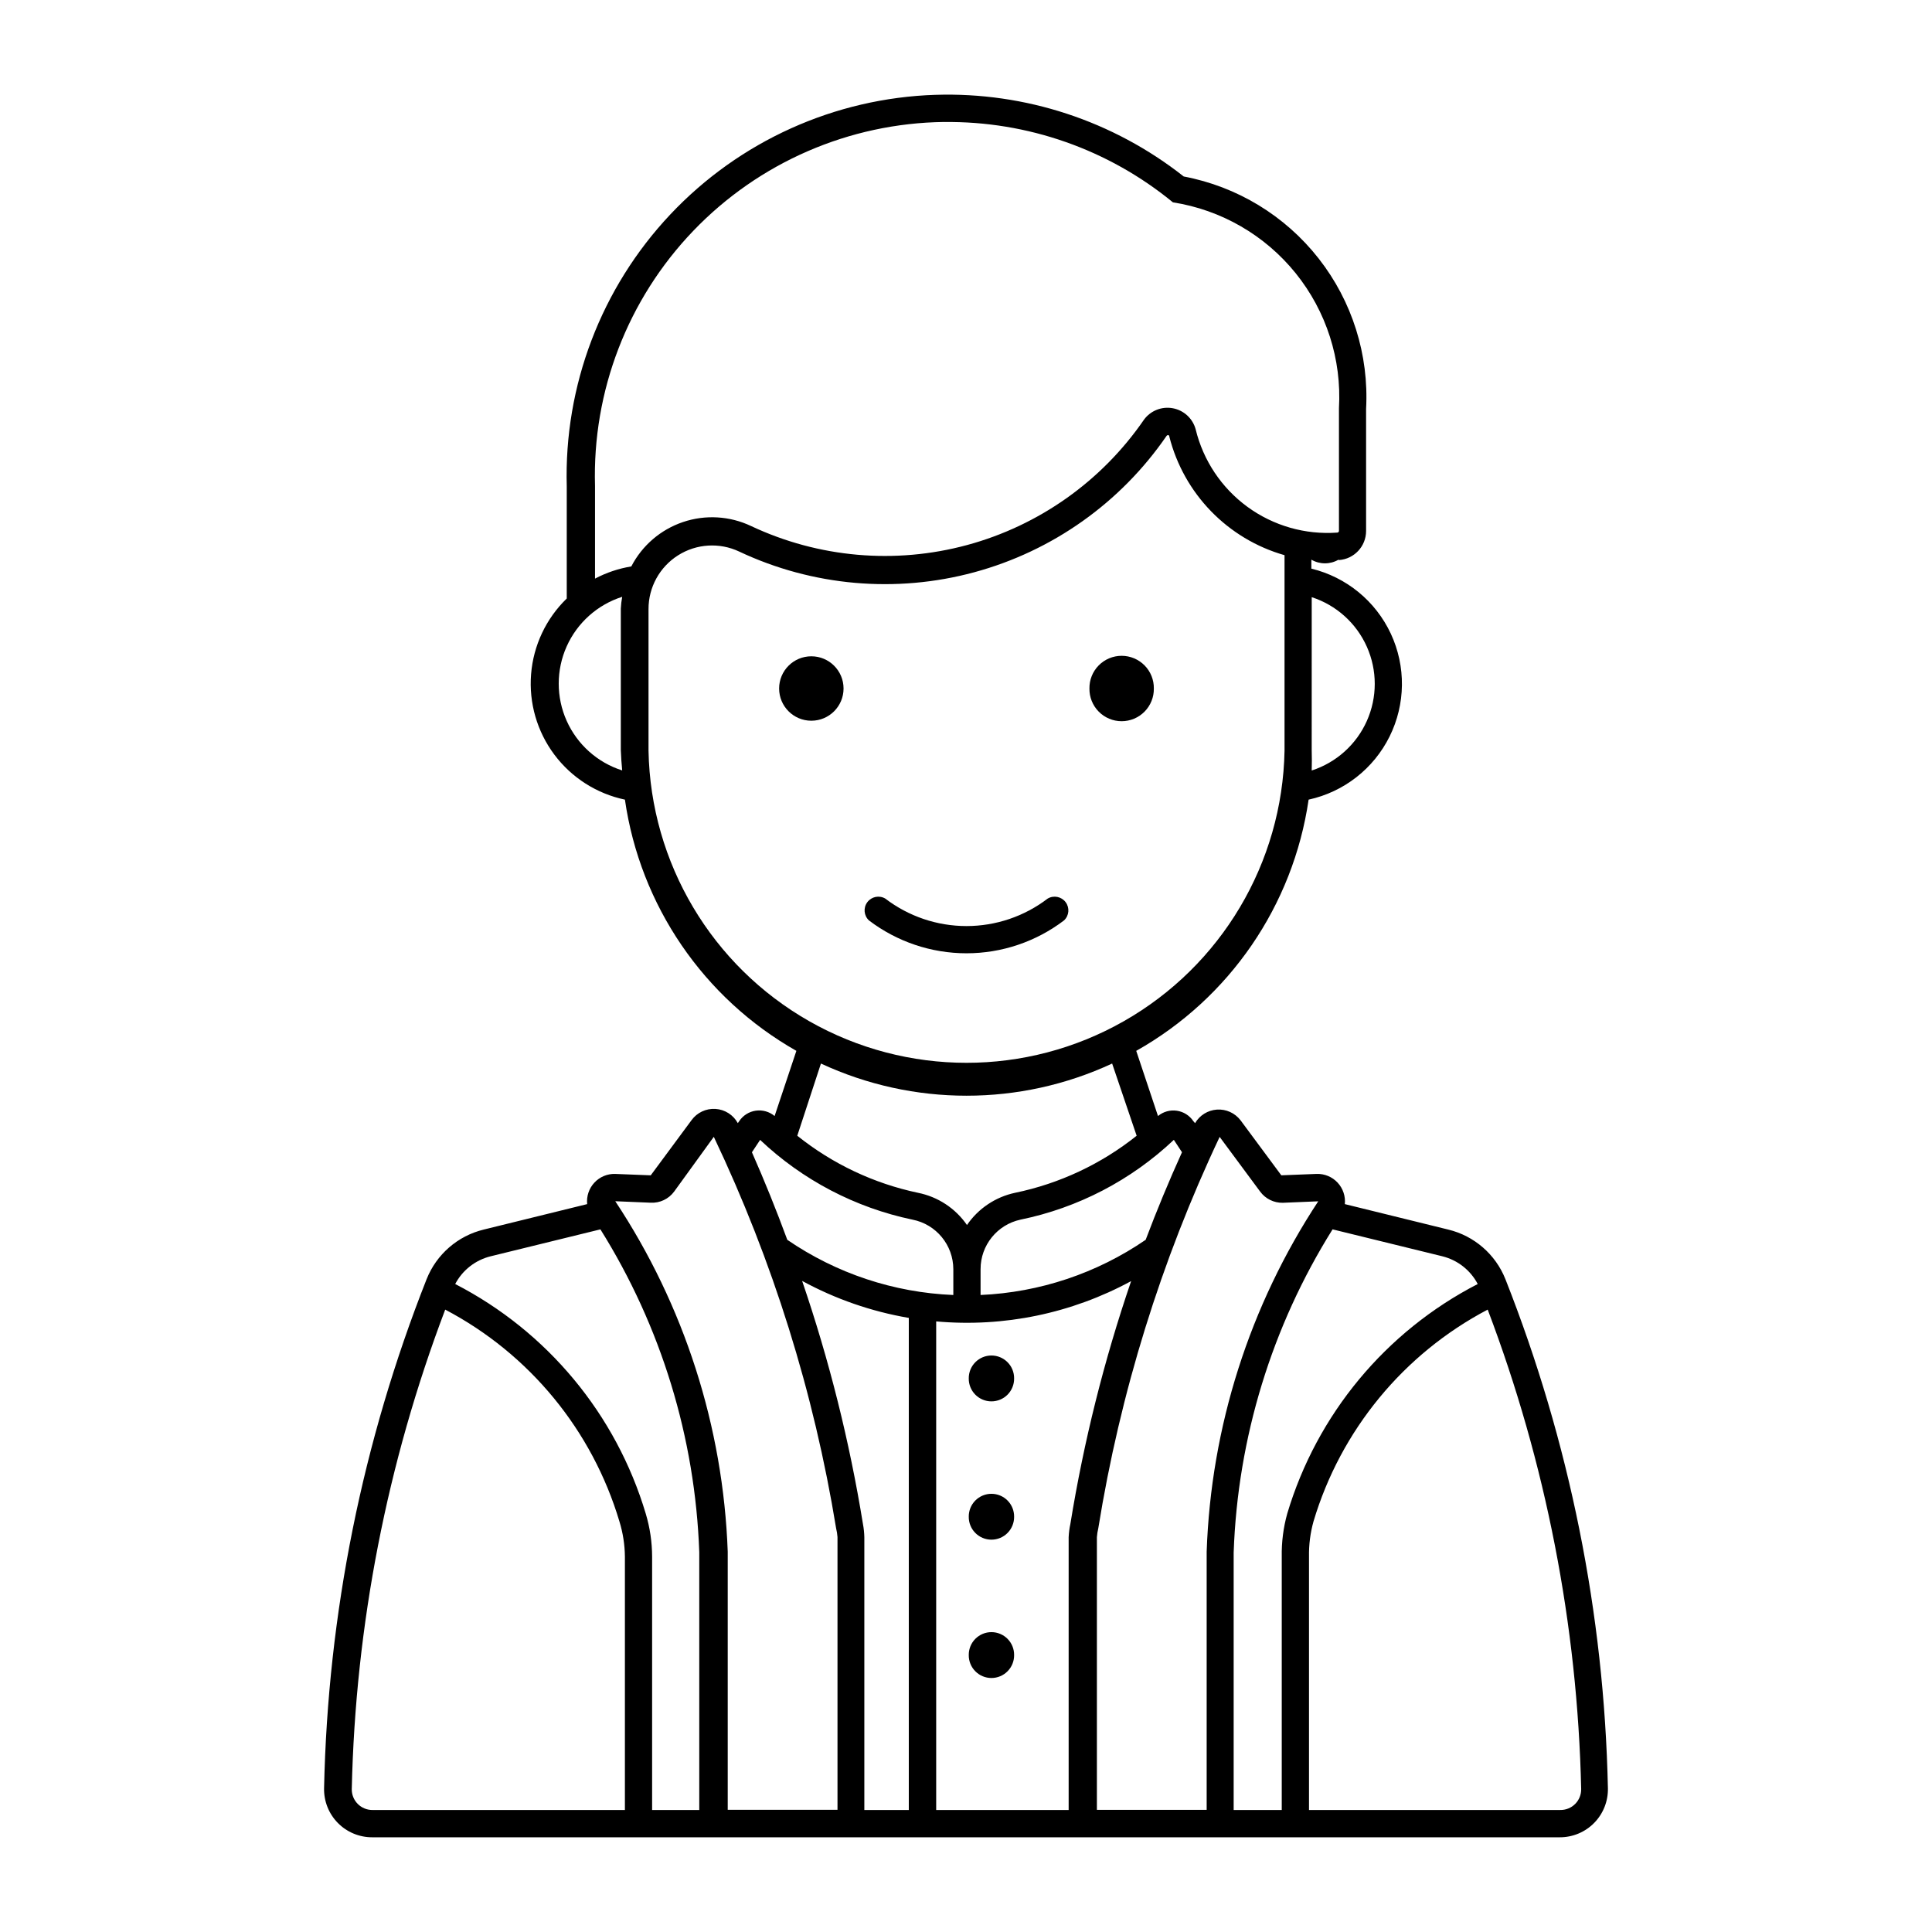 <?xml version="1.0" encoding="UTF-8"?>
<!-- Uploaded to: SVG Repo, www.svgrepo.com, Generator: SVG Repo Mixer Tools -->
<svg fill="#000000" width="800px" height="800px" version="1.1" viewBox="144 144 512 512" xmlns="http://www.w3.org/2000/svg">
 <g>
  <path d="m391.91 169.13c-26.703 0.863-51.973 12.266-70.285 31.715-18.312 19.453-28.176 45.363-27.43 72.07v29.695c-5.484 5.316-8.848 12.449-9.453 20.066-0.605 7.617 1.586 15.191 6.164 21.309 4.574 6.117 11.227 10.355 18.703 11.926 4.039 28.023 20.812 52.605 45.438 66.578l-5.769 17.27c-1.387-1.16-3.207-1.676-5-1.418-1.793 0.262-3.387 1.273-4.387 2.785l-0.363 0.52c-1.195-2.191-3.43-3.613-5.918-3.773-2.492-0.156-4.887 0.969-6.352 2.992l-10.805 14.609-9.398-0.371v-0.004c-2.094-0.062-4.113 0.777-5.539 2.312-1.43 1.535-2.125 3.609-1.91 5.691l-27.41 6.746c-6.883 1.664-12.527 6.57-15.141 13.152-16.988 42.996-26.188 88.676-27.172 134.89-0.078 3.43 1.23 6.746 3.633 9.195 2.398 2.449 5.688 3.824 9.117 3.816h314.73c3.43 0.008 6.719-1.367 9.117-3.816 2.402-2.449 3.711-5.766 3.633-9.195-0.98-46.219-10.18-91.898-27.16-134.89-2.617-6.586-8.27-11.492-15.16-13.152l-27.398-6.746c0.211-2.082-0.484-4.156-1.914-5.691-1.426-1.535-3.445-2.375-5.539-2.312l-9.379 0.371-10.824-14.609v0.004c-1.477-1.914-3.809-2.969-6.223-2.812s-4.59 1.504-5.809 3.594l-0.453-0.52c-1-1.504-2.594-2.512-4.383-2.773-1.785-0.262-3.602 0.25-4.988 1.406l-5.769-17.27c24.719-13.918 41.59-38.508 45.684-66.578 9.328-2.031 17.227-8.191 21.465-16.746 4.238-8.555 4.356-18.57 0.324-27.223-4.035-8.652-11.785-15-21.062-17.25v-2.379c2.227 1.301 4.981 1.301 7.207 0l0.09 0.109c4.062-0.273 7.211-3.652 7.207-7.723v-32.305 0.004c0.781-14.387-3.688-28.566-12.578-39.902-8.887-11.336-21.594-19.055-35.75-21.727-18.699-14.742-42.004-22.406-65.805-21.637zm2.254 7.207c22.098-0.277 43.586 7.258 60.668 21.285 12.801 2 24.398 8.699 32.535 18.785 8.133 10.086 12.223 22.84 11.469 35.773v32.52c-0.008 0.246-0.207 0.441-0.453 0.445-8.484 0.613-16.906-1.801-23.777-6.809-6.871-5.012-11.742-12.297-13.746-20.562-0.777-2.867-3.125-5.039-6.047-5.582-2.918-0.547-5.894 0.633-7.648 3.027-11.195 16.285-27.809 28.059-46.883 33.223-19.074 5.16-39.359 3.379-57.238-5.035-5.644-2.68-12.113-3.062-18.035-1.062-5.922 1.996-10.836 6.215-13.707 11.766-3.359 0.547-6.606 1.637-9.617 3.231v-24.551c-0.734-25.117 8.648-49.477 26.039-67.613 17.395-18.141 41.34-28.535 66.469-28.855zm59.254 82.98h-0.004c0.176-0.031 0.352 0.039 0.453 0.18v0.148c3.836 15.191 15.477 27.191 30.547 31.484v51.832c-0.562 29.727-16.746 56.961-42.594 71.668-25.844 14.703-57.523 14.703-83.367 0-25.844-14.707-42.027-41.941-42.59-71.668v-37.543c-0.012-5.773 2.941-11.148 7.816-14.242 4.879-3.094 11-3.473 16.219-1.004 19.449 9.16 41.52 11.105 62.27 5.488 20.75-5.621 38.824-18.438 50.992-36.16 0.066-0.09 0.164-0.156 0.273-0.18zm-144.53 42.848h-0.004c-0.188 1.027-0.309 2.062-0.363 3.106v37.539c0.07 1.793 0.191 3.578 0.363 5.363-6.551-2.086-11.902-6.867-14.711-13.141-2.809-6.277-2.809-13.453 0-19.727 2.809-6.273 8.16-11.055 14.711-13.141zm182.73 0.09h-0.004c6.516 2.109 11.828 6.887 14.617 13.141 2.789 6.258 2.789 13.402 0 19.656-2.789 6.254-8.102 11.031-14.617 13.141 0.055-1.793 0.055-3.586 0-5.379zm-130.06 123.59-0.004 0.004c24.469 11.367 52.703 11.367 77.172 0l6.496 19.133h0.004c-9.398 7.504-20.438 12.688-32.219 15.121-5.188 1.105-9.75 4.16-12.75 8.539-3.051-4.426-7.711-7.488-12.984-8.539-11.699-2.469-22.656-7.648-31.988-15.121zm-28.488 19.312h0.09v0.09l-0.004 0.004c15.637 32.887 26.555 67.82 32.422 103.76 0.188 0.766 0.309 1.543 0.367 2.324v72.277h-29.09v-68.426c-1.207-33.102-11.516-65.227-29.801-92.848l9.371 0.391c2.445 0.129 4.793-0.984 6.242-2.965l10.516-14.52v0.004-0.109zm134.14 0h-0.008v0.109l10.75 14.52c1.402 1.91 3.648 3.016 6.016 2.965l9.379-0.391c-18.203 27.645-28.434 59.77-29.57 92.848v68.426h-29.09v-72.277c0.059-0.785 0.18-1.562 0.363-2.324 5.793-35.93 16.625-70.863 32.18-103.77v-0.09zm-121.77 0.922h-0.008c11.246 10.652 25.23 17.969 40.395 21.141 6.269 1.234 10.797 6.727 10.812 13.117v6.852c-15.75-0.641-31-5.711-44-14.625-2.879-7.828-6.004-15.566-9.371-23.199zm109.64 0 2.164 3.285h-0.012c-3.453 7.629-6.664 15.367-9.621 23.199-12.93 8.871-28.086 13.938-43.75 14.625v-6.852c-0.008-6.316 4.402-11.785 10.578-13.117 15.246-3.129 29.316-10.449 40.633-21.141zm-151.96 23.715h-0.008c16.094 25.723 25.129 55.23 26.199 85.555v68.316h-12.496v-67.129c-0.008-3.867-0.578-7.711-1.691-11.414-7.856-26.301-26.086-48.27-50.492-60.844 1.938-3.68 5.356-6.352 9.391-7.348zm194.03 0 29.098 7.137h-0.008c4.031 1 7.441 3.672 9.371 7.348-24.398 12.574-42.629 34.543-50.48 60.844-1.035 3.715-1.523 7.559-1.457 11.414v67.129h-12.742v-68.316h0.004c1.07-30.324 10.109-59.832 26.207-85.555zm-140.52 13.684-0.008 0.004c8.777 4.773 18.281 8.07 28.129 9.762h0.09v130.42h-11.785v-72.293c-0.027-1.172-0.148-2.344-0.367-3.496-3.551-21.883-8.938-43.422-16.109-64.395zm87.145 0-0.008 0.004c-7.172 20.973-12.562 42.512-16.113 64.395-0.246 1.148-0.398 2.32-0.453 3.496v72.293h-35.105v-129.48h-0.004c17.914 1.613 35.902-2.109 51.703-10.699zm-181.78 7.578-0.012 0.004c22.32 11.738 38.961 31.977 46.168 56.141 0.934 3.027 1.422 6.172 1.453 9.336v67.129h-66.867c-1.477 0.02-2.902-0.566-3.941-1.617-1.039-1.051-1.609-2.477-1.574-3.957 0.977-43.441 9.352-86.402 24.762-127.03zm276.27 0-0.012 0.004c15.414 40.629 23.793 83.59 24.773 127.03 0.031 1.484-0.539 2.914-1.582 3.965-1.043 1.051-2.473 1.633-3.953 1.609h-66.594v-67.129c-0.055-3.152 0.344-6.297 1.191-9.336 7.203-24.164 23.848-44.402 46.164-56.141z"/>
  <path d="m367.55 326.46c0-4.715-3.824-8.535-8.539-8.535-4.715 0-8.535 3.82-8.535 8.535s3.82 8.539 8.535 8.539c4.715 0 8.539-3.824 8.539-8.539z"/>
  <path d="m449.78 326.46c0.035-2.285-0.848-4.488-2.453-6.117s-3.797-2.547-6.082-2.547c-2.289 0-4.477 0.918-6.082 2.547-1.605 1.629-2.488 3.832-2.453 6.117-0.035 2.289 0.848 4.492 2.453 6.121 1.605 1.629 3.793 2.547 6.082 2.547 2.285 0 4.477-0.918 6.082-2.547 1.605-1.629 2.488-3.832 2.453-6.121z"/>
  <path d="m412.75 582.61c0.02-1.605-0.605-3.152-1.734-4.293s-2.668-1.785-4.277-1.785c-1.605 0-3.144 0.645-4.273 1.785s-1.754 2.688-1.734 4.293c-0.02 1.605 0.605 3.152 1.734 4.293 1.129 1.145 2.668 1.785 4.273 1.785 1.609 0 3.148-0.641 4.277-1.785 1.129-1.141 1.754-2.688 1.734-4.293z"/>
  <path d="m412.75 545.95c0.02-1.605-0.605-3.152-1.734-4.293s-2.668-1.785-4.277-1.785c-1.605 0-3.144 0.645-4.273 1.785s-1.754 2.688-1.734 4.293c-0.02 1.605 0.605 3.152 1.734 4.293 1.129 1.145 2.668 1.785 4.273 1.785 1.609 0 3.148-0.641 4.277-1.785 1.129-1.141 1.754-2.688 1.734-4.293z"/>
  <path d="m412.75 509.3c0.02-1.605-0.605-3.152-1.734-4.293s-2.668-1.785-4.277-1.785c-1.605 0-3.144 0.645-4.273 1.785s-1.754 2.688-1.734 4.293c-0.02 1.605 0.605 3.152 1.734 4.297 1.129 1.141 2.668 1.781 4.273 1.781 1.609 0 3.148-0.641 4.277-1.781 1.129-1.145 1.754-2.691 1.734-4.297z"/>
  <path d="m374.28 387.92c-1.355-1.266-1.539-3.348-0.43-4.832 1.109-1.484 3.16-1.898 4.758-0.957 6.18 4.727 13.742 7.285 21.52 7.285 7.781 0 15.344-2.559 21.52-7.285 1.598-0.941 3.648-0.527 4.758 0.957 1.109 1.484 0.926 3.566-0.43 4.832-7.43 5.652-16.512 8.711-25.848 8.711-9.336 0-18.414-3.059-25.848-8.711z"/>
 </g>
</svg>